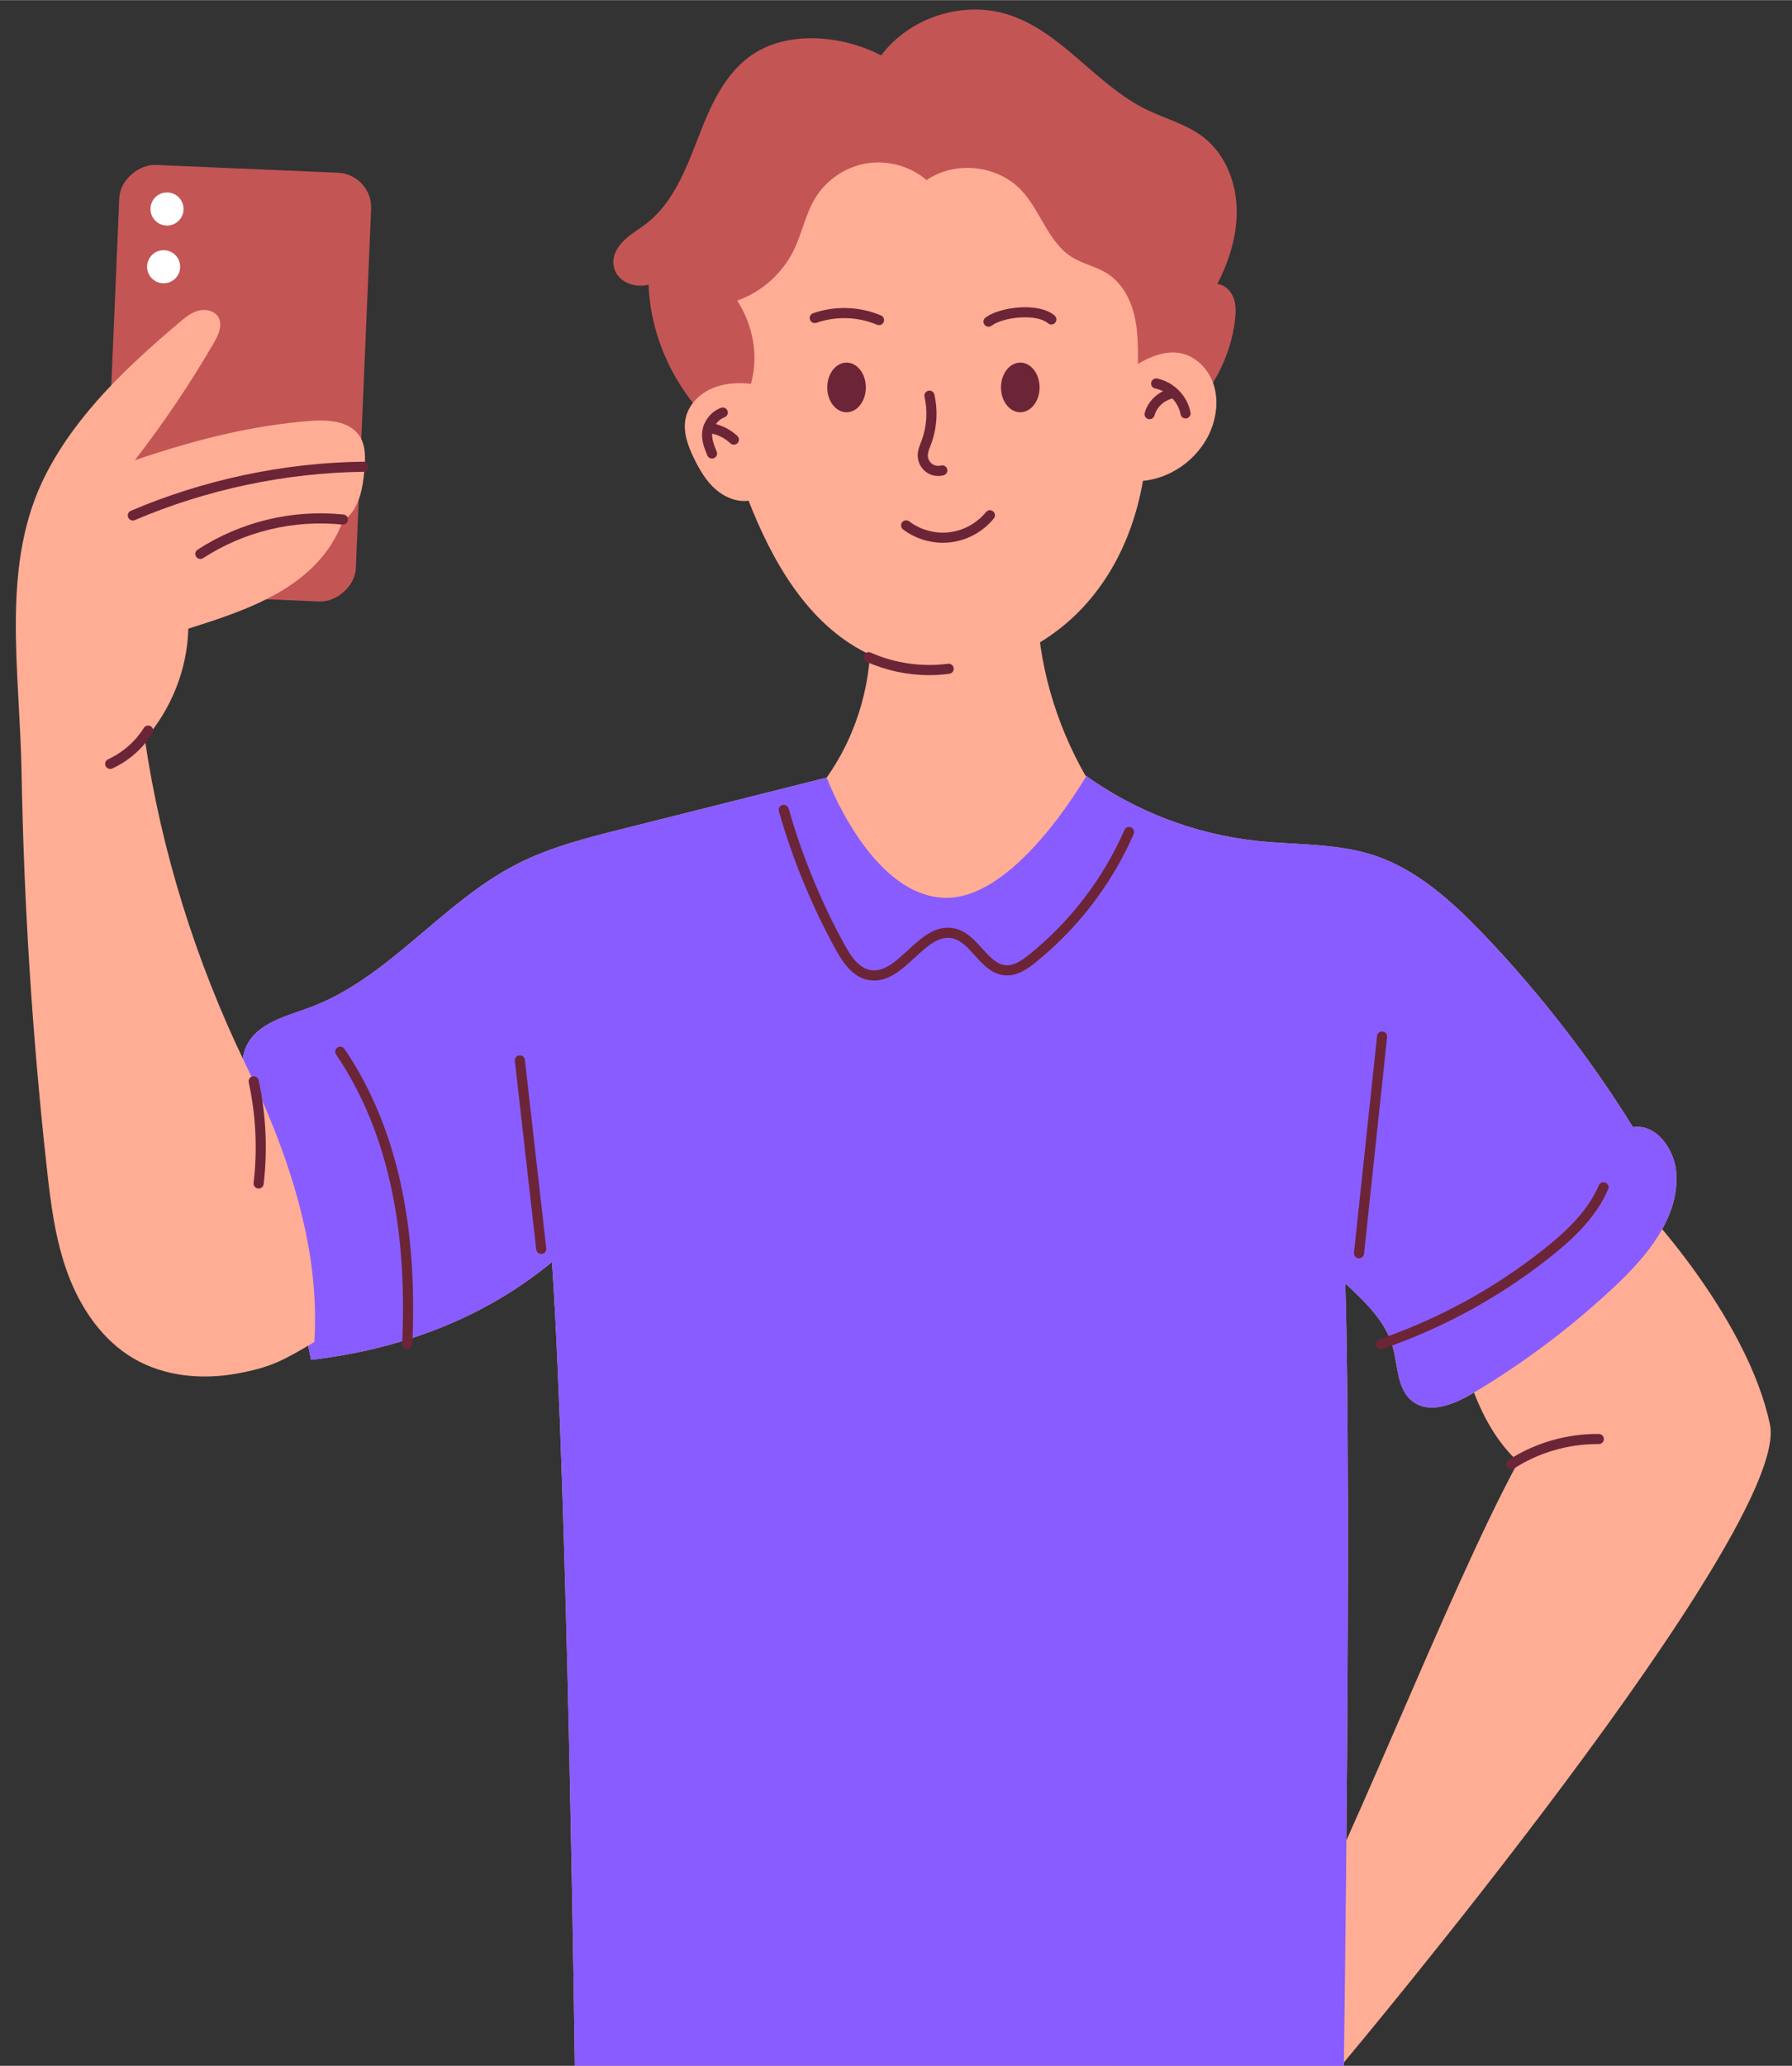 <?xml version="1.0" encoding="UTF-8"?>
<!DOCTYPE svg PUBLIC '-//W3C//DTD SVG 1.0//EN'
          'http://www.w3.org/TR/2001/REC-SVG-20010904/DTD/svg10.dtd'>
<svg height="2246" preserveAspectRatio="xMidYMid meet" version="1.0" viewBox="-17.2 -10.2 1949.4 2246.1" width="1949" xmlns="http://www.w3.org/2000/svg" xmlns:xlink="http://www.w3.org/1999/xlink" zoomAndPan="magnify"
><rect x="-17.2" y="-10.2" width="1949.4" height="2246.1" fill="#333333" stroke="none"/><defs
  ><clipPath id="a"
    ><path d="M1759.18,1215.25c25.98-4.04,46.04,25.12,47.3,51.38,2.29,47.65-31.96,88.7-66.7,121.39-47.31,44.52-99.53,83.81-155.42,116.92-19.91,11.79-46.17,22.56-64.67,8.67-17.3-12.99-15.99-38.65-21.83-59.48-7.85-28-30.21-49.18-51.62-68.87,7.34,236.83-1.54,850.63-1.54,850.63l-836.62-.05s-7.9-625.37-24.82-873.94c-76.82,63.36-168.19,95.4-262.07,106.36-20.46-100.97-44.61-192.37-68.76-283.76-4.98-18.85-9.83-39.53-1.67-57.24,11.55-25.06,42.65-32.41,68.54-41.95,86.13-31.73,143.83-114.1,225.52-155.96,36.06-18.48,75.75-28.5,115.05-38.37,74.08-18.62,148.16-37.24,222.25-55.86,35.01-49.93,49.81-107.29,47.64-165.31,53.34-33.74,122.45-41.26,181.11-25.2,1.02,65.65,19.95,130.93,52.54,188.07,54.6,39.25,119.49,64.06,186.35,71.27,42.66,4.6,86.66,2.29,127.44,15.64,46.39,15.19,84.03,49.16,117.88,84.32,65.41,67.93,122.51,143.86,164.1,211.33Z" fill="#ffad95"
    /></clipPath
  ></defs
  ><g data-name="Layer_1"
  ><g
    ><g id="change1_1"
      ><path d="M1444.28,2232.79c-31.1-16.92-58.94-39.81-81.54-67.06,84.83-153.84,191.7-438.69,271.57-586.55-26.43-24.58-42.71-57.53-53.98-92.11l196.87-176.68s107,115,131,228-463.92,694.4-463.92,694.4Z" fill="#ffad95"
      /></g
      ><g id="change2_1"
      ><path d="M1626.65,1587.37c-1.8,0-3.57-.89-4.62-2.51-1.65-2.55-.92-5.96,1.63-7.61,28.97-18.74,63.92-28.82,98.44-28.38,3.04.04,5.47,2.53,5.43,5.57-.04,3.01-2.49,5.43-5.5,5.43-.02,0-.05,0-.07,0-.67,0-1.36-.01-2.03-.01-31.7,0-63.68,9.42-90.29,26.63-.92.6-1.96.88-2.98.88Z" fill="#6b2537"
      /></g
      ><g
      ><g id="change1_4"
        ><path d="M1759.18,1215.25c25.98-4.04,46.04,25.12,47.3,51.38,2.29,47.65-31.96,88.7-66.7,121.39-47.31,44.52-99.53,83.81-155.42,116.92-19.91,11.79-46.17,22.56-64.67,8.67-17.3-12.99-15.99-38.65-21.83-59.48-7.85-28-30.21-49.18-51.62-68.87,7.34,236.83-1.54,850.63-1.54,850.63l-836.62-.05s-7.9-625.37-24.82-873.94c-76.82,63.36-168.19,95.4-262.07,106.36-20.46-100.97-44.61-192.37-68.76-283.76-4.98-18.85-9.83-39.53-1.67-57.24,11.55-25.06,42.65-32.41,68.54-41.95,86.13-31.73,143.83-114.1,225.52-155.96,36.06-18.48,75.75-28.5,115.05-38.37,74.08-18.62,148.16-37.24,222.25-55.86,35.01-49.93,49.81-107.29,47.64-165.31,53.34-33.74,122.45-41.26,181.11-25.2,1.02,65.65,19.95,130.93,52.54,188.07,54.6,39.25,119.49,64.06,186.35,71.27,42.66,4.6,86.66,2.29,127.44,15.64,46.39,15.19,84.03,49.16,117.88,84.32,65.41,67.93,122.51,143.86,164.1,211.33Z" fill="#ffad95"
        /></g
        ><g clip-path="url(#a)" id="change3_1"
        ><path d="M882.12,835.12s47.59,128.77,128.59,130.77,160-143,160-143l738.41-104.7,179.59,1769.7-1260.63-4.71L0,2502.85l-202.3-820.95L379.85-10.43l502.27,845.56" fill="#895cff"
        /></g
      ></g
      ><g id="change4_1"
      ><path d="M1307.06,298.5c8.15.71,14.84,7.44,17.68,15.11,2.84,7.67,2.5,16.14,1.52,24.27-4.89,40.64-25.39,79.2-56.34,105.98-17.1-9.93-37.45-14.98-56.72-13.67s-37.67,8.39-55.08,16.75c-37.46,17.99-71.57,42.17-107.81,62.51-36.24,20.33-75.84,37.09-117.39,38.1s-85.4-16.3-107.39-51.56c-79.06-32.9-134.18-112.85-137.16-196.84-17.96,4.61-37.26-5.27-38.34-22.96-.6-9.83,5.11-19.07,12.29-25.81s15.87-11.62,23.65-17.66c29.06-22.58,43-58.98,56.29-93.3,13.28-34.32,28.85-70.46,59.54-90.78,21-13.91,47.11-18.68,72.26-17.19s49.58,8.87,67.22,18.52c30.9-41.46,89.19-60.16,138.45-44.41,57.95,18.52,94.98,75.89,149.52,102.85,21.07,10.41,44.72,16.26,63.19,30.78,22.63,17.79,34.49,46.94,35.63,75.7s-7.47,57.17-21.01,83.62Z" fill="#c45555"
      /></g
      ><g id="change1_2"
      ><path d="M799.73,406.95c-14.53-1.55-29.66-.67-43.02,5.27s-24.71,17.47-27.94,31.73c-3.41,15.06,2.39,30.6,9.19,44.47,5.87,11.97,12.74,23.75,22.64,32.68s23.31,14.75,36.52,12.98c25.95,66.24,64.17,133.61,128.26,165.55,60.11,29.96,135.49,22.12,192.27-13.74,56.79-35.86,95.25-97,108.5-173.4,34.41-3.22,65.74-28.49,76.15-61.44,4.68-14.79,5.31-31.16-.13-45.68s-17.39-26.9-32.34-31.05c-14.95-4.15-32.51.95-49.14,11.1.12-18.12.22-36.47-4.19-54.05s-13.89-34.59-29.16-44.33c-11.89-7.58-26.37-10.28-38.33-17.74-25.96-16.21-34.06-50.24-54.98-72.58-25.76-27.51-71.97-32.8-103.17-11.29-17.64-15-41.96-21.84-64.84-18.24-22.88,3.61-43.91,17.6-56.08,37.31-10.85,17.57-14.58,38.6-23.64,57.15-12.36,25.32-34.96,45.46-61.54,54.82,17,26.44,23.61,59.37,14.95,90.5Z" fill="#ffad95"
      /></g
      ><g id="change2_2"
      ><path d="M1461.19,1357.88c-.2,0-.39-.01-.59-.03-3.02-.32-5.21-3.03-4.89-6.05l25.09-235.66c.32-3.02,3.05-5.21,6.05-4.89,3.02.32,5.21,3.03,4.89,6.05l-25.09,235.66c-.3,2.82-2.69,4.92-5.46,4.92Z" fill="#6b2537"
      /></g
      ><g id="change2_3"
      ><path d="M933.92,1055.84c-2.27,0-4.6-.23-6.99-.71-16.79-3.4-27.22-18.75-35.21-33.3-26.05-47.48-46.77-97.96-61.59-150.04-.83-2.92.86-5.96,3.79-6.8,2.92-.83,5.96.86,6.79,3.78,14.59,51.29,35,101.01,60.66,147.76,7.11,12.97,15.4,25.31,27.75,27.81,14.71,2.98,27.58-8.85,41.2-21.38,15.18-13.96,30.88-28.4,51.22-23.71,12.66,2.92,21.39,12.54,29.82,21.85,8.28,9.14,16.1,17.77,26.39,18.16,8.45.32,16.71-5.32,24.36-11.46,44.9-36.02,80.82-82.94,103.88-135.69,1.22-2.78,4.46-4.05,7.24-2.84,2.78,1.22,4.05,4.46,2.84,7.24-23.77,54.37-60.79,102.73-107.08,139.86-9.32,7.47-19.6,14.32-31.66,13.87-14.91-.57-24.68-11.34-34.13-21.76-7.63-8.42-14.84-16.38-24.14-18.52-14.7-3.39-27.62,8.5-41.31,21.09-13.27,12.21-26.94,24.78-43.84,24.78Z" fill="#6b2537"
      /></g
      ><g id="change4_2"
      ><rect fill="#c45555" height="274.21" rx="37.8" ry="37.8" transform="translate(-175.03 630.03) rotate(-87.56)" width="466.67" x="7.89" y="269.24"
      /></g
      ><g id="change5_1"
      ><circle cx="164.49" cy="216.88" fill="#fff" r="18"
      /></g
      ><g id="change5_2"
      ><circle cx="160.8" cy="279.66" fill="#fff" r="18"
      /></g
      ><g id="change1_3"
      ><path d="M6.27,830.17c2.57,143.12,11.69,286.13,27.33,428.42,4.33,39.43,9.27,79.24,23.09,116.42,13.82,37.18,37.49,72.01,71.78,91.96,33.32,19.38,74.15,23.11,112.07,16.21,37.92-6.91,50.99-14.67,84.17-34.28,6.93-102.81-29.45-208.3-74.84-302.11-54.06-111.72-91.55-231.44-109.45-352.95,28.29-33.1,45.99-75.12,47.24-120.6,33.25-10.6,66.79-21.32,97.1-38.61,30.31-17.3,57.56-41.91,71.08-78.55,17.53-11.53,21.69-35.09,23.42-56,1.02-12.36,1.52-25.72-5.21-36.14-10.92-16.91-34.86-18.16-54.93-16.55-60.79,4.89-120.81,19.22-189.62,42.6,31.42-40.54,60.14-83.17,85.93-127.51,5.01-8.62,9.95-19.46,4.85-28.02-4.19-7.04-13.87-9.15-21.78-7.01s-14.46,7.55-20.71,12.85c-55.96,47.43-110.84,98.85-144.57,163.99-50.41,97.34-29.01,210.64-26.94,325.88Z" fill="#ffad95"
      /></g
      ><g id="change2_4"
      ><path d="M127.31,555.6c-2.14,0-4.17-1.25-5.06-3.34-1.19-2.79.1-6.03,2.9-7.22,79.24-33.85,166.66-52.32,252.81-53.41,3.07-.05,5.53,2.39,5.57,5.43.04,3.04-2.39,5.53-5.43,5.57-84.73,1.07-170.71,19.24-248.63,52.53-.7.3-1.44.44-2.16.44Z" fill="#6b2537"
      /></g
      ><g id="change2_5"
      ><path d="M200.73,597.44c-1.8,0-3.56-.88-4.62-2.5-1.66-2.55-.93-5.95,1.61-7.61,46.83-30.44,103.21-44.02,158.77-38.23,3.02.31,5.21,3.02,4.9,6.04-.31,3.02-3.02,5.21-6.04,4.9-53.05-5.53-106.91,7.44-151.63,36.51-.93.6-1.96.89-2.99.89Z" fill="#6b2537"
      /></g
      ><g id="change2_6"
      ><path d="M102.68,825.74c-2.09,0-4.08-1.19-5-3.21-1.26-2.76-.05-6.03,2.71-7.29,15.83-7.24,29.64-19.36,38.88-34.12,1.61-2.57,5.01-3.36,7.58-1.74,2.57,1.61,3.35,5.01,1.74,7.58-10.37,16.56-25.86,30.16-43.63,38.28-.74.34-1.52.5-2.28.5Z" fill="#6b2537"
      /></g
      ><g id="change2_7"
      ><ellipse cx="1092.7" cy="410.9" fill="#6b2537" rx="21" ry="27"
      /></g
      ><g id="change2_8"
      ><ellipse cx="903.7" cy="410.9" fill="#6b2537" rx="21" ry="27"
      /></g
      ><g id="change2_9"
      ><path d="M1058.14,344.91c-1.64,0-3.26-.73-4.35-2.12-1.86-2.4-1.43-5.85.97-7.72,15.09-11.73,58-17.28,75.31-2.27,2.29,1.99,2.54,5.46.55,7.76-1.99,2.3-5.46,2.54-7.76.55-5.59-4.85-17.06-7.19-30.7-6.27-12.57.85-24.89,4.43-30.66,8.92-1,.78-2.19,1.16-3.37,1.16Z" fill="#6b2537"
      /></g
      ><g id="change2_10"
      ><path d="M1272.44,444.63c-2.61,0-4.92-1.86-5.4-4.51-2.48-13.57-14.1-25.38-27.62-28.09-2.98-.6-4.91-3.5-4.31-6.47.6-2.98,3.49-4.91,6.47-4.31,18.05,3.62,32.97,18.79,36.28,36.9.55,2.99-1.43,5.85-4.42,6.4-.33.06-.67.09-1,.09Z" fill="#6b2537"
      /></g
      ><g id="change2_11"
      ><path d="M1003.51,507.2c-4.88,0-9.71-1.59-13.63-4.6-5.5-4.21-8.77-10.86-8.76-17.78,0-5.19,1.83-9.88,3.43-14.02.27-.7.54-1.4.8-2.09,5.63-15.05,6.75-31.97,3.17-47.63-.68-2.96,1.17-5.91,4.13-6.59,2.96-.68,5.91,1.17,6.59,4.14,4.06,17.74,2.78,36.89-3.59,53.94-.28.74-.56,1.48-.85,2.22-1.38,3.56-2.68,6.92-2.69,10.06,0,3.46,1.7,6.92,4.45,9.03,2.75,2.11,6.54,2.85,9.88,1.94,2.93-.8,5.95.93,6.75,3.86.8,2.93-.93,5.95-3.86,6.75-1.91.52-3.87.77-5.82.77Z" fill="#6b2537"
      /></g
      ><g id="change2_12"
      ><path d="M939,343.18c-.72,0-1.45-.14-2.15-.44-20.67-8.79-44.69-9.56-65.88-2.13-2.87,1.01-6-.5-7.01-3.37-1.01-2.87.5-6.01,3.37-7.01,23.75-8.34,50.66-7.47,73.83,2.38,2.8,1.19,4.1,4.42,2.91,7.21-.89,2.09-2.92,3.35-5.06,3.35Z" fill="#6b2537"
      /></g
      ><g id="change2_13"
      ><path d="M757.34,488.24c-2.16,0-4.22-1.29-5.09-3.41-2.77-6.75-5.91-14.4-5.73-22.81.27-12.64,8.74-24.54,20.59-28.95,2.85-1.06,6.01.39,7.07,3.24,1.06,2.85-.39,6.01-3.24,7.07-7.6,2.82-13.25,10.76-13.42,18.87-.13,6.12,2.43,12.36,4.91,18.4,1.15,2.81-.19,6.02-3,7.18-.68.28-1.39.41-2.09.41Z" fill="#6b2537"
      /></g
      ><g id="change2_14"
      ><path d="M1233.37,445.47c-.49,0-.98-.06-1.47-.2-2.93-.81-4.64-3.84-3.83-6.77,3.87-13.96,16.6-24.99,30.97-26.81,3.01-.38,5.77,1.75,6.15,4.76s-1.75,5.77-4.76,6.15c-10.09,1.28-19.04,9.02-21.76,18.83-.67,2.44-2.89,4.03-5.3,4.03Z" fill="#6b2537"
      /></g
      ><g id="change2_15"
      ><path d="M781.12,473.15c-1.34,0-2.69-.49-3.75-1.48-6.75-6.3-15.52-10.36-24.68-11.44-3.02-.35-5.18-3.09-4.82-6.1s3.08-5.17,6.1-4.82c11.48,1.35,22.46,6.43,30.91,14.32,2.22,2.07,2.34,5.55.27,7.77-1.08,1.16-2.55,1.75-4.02,1.75Z" fill="#6b2537"
      /></g
      ><g id="change2_16"
      ><path d="M993.42,723.72c-23.35,0-46.51-4.9-67.99-14.48-2.77-1.24-4.02-4.49-2.78-7.26,1.24-2.77,4.49-4.02,7.26-2.78,26.03,11.61,55.91,15.93,84.16,12.16,3.01-.4,5.78,1.71,6.18,4.72.4,3.01-1.71,5.78-4.72,6.18-7.35.98-14.74,1.47-22.1,1.47Z" fill="#6b2537"
      /></g
      ><g id="change2_17"
      ><path d="M1485.08,1456.63c-2.28,0-4.42-1.43-5.2-3.71-.99-2.87.54-6,3.41-6.99,64.71-22.28,124.74-55.1,178.42-97.56,22.7-17.96,47.62-40.31,60.4-69.94,1.2-2.79,4.44-4.08,7.23-2.87,2.79,1.2,4.08,4.44,2.87,7.23-13.74,31.88-39.9,55.4-63.67,74.21-54.65,43.23-115.77,76.66-181.66,99.34-.59.2-1.2.3-1.79.3Z" fill="#6b2537"
      /></g
      ><g id="change2_18"
      ><path d="M425.81,1456.68c-.08,0-.16,0-.24,0-3.03-.13-5.39-2.7-5.25-5.74,2.69-61.52-.8-115.12-10.67-163.88-11.64-57.47-32.23-108.19-61.22-150.75-1.71-2.51-1.06-5.93,1.45-7.64,2.51-1.71,5.93-1.06,7.64,1.45,29.81,43.78,50.98,95.85,62.91,154.76,10.05,49.65,13.61,104.12,10.88,166.55-.13,2.95-2.56,5.26-5.49,5.26Z" fill="#6b2537"
      /></g
      ><g id="change2_19"
      ><path d="M571.59,1353.1c-2.76,0-5.14-2.07-5.46-4.88l-23.26-204.91c-.34-3.02,1.83-5.74,4.84-6.08,3.01-.34,5.74,1.83,6.08,4.84l23.26,204.91c.34,3.02-1.83,5.74-4.84,6.08-.21.02-.42.04-.63.04Z" fill="#6b2537"
      /></g
      ><g id="change2_20"
      ><path d="M264.16,1282.01c-.21,0-.43-.01-.64-.04-3.02-.35-5.18-3.08-4.83-6.1,4.27-36.56,2.48-73.33-5.3-109.3-.64-2.97,1.24-5.9,4.21-6.54,2.97-.64,5.9,1.24,6.54,4.21,8.04,37.16,9.89,75.14,5.48,112.9-.33,2.8-2.7,4.86-5.46,4.86Z" fill="#6b2537"
      /></g
      ><g id="change2_21"
      ><path d="M1008.56,579.8c-15.52,0-30.96-5.1-43.37-14.5-2.42-1.83-2.9-5.28-1.06-7.71,1.83-2.42,5.28-2.9,7.71-1.06,12.4,9.39,28.37,13.71,43.82,11.84,15.44-1.87,29.92-9.87,39.73-21.95,1.91-2.36,5.38-2.72,7.74-.81,2.36,1.91,2.72,5.38.81,7.74-11.58,14.28-28.7,23.73-46.95,25.94-2.8.34-5.61.51-8.42.51Z" fill="#6b2537"
      /></g
    ></g
  ></g
></svg
>
